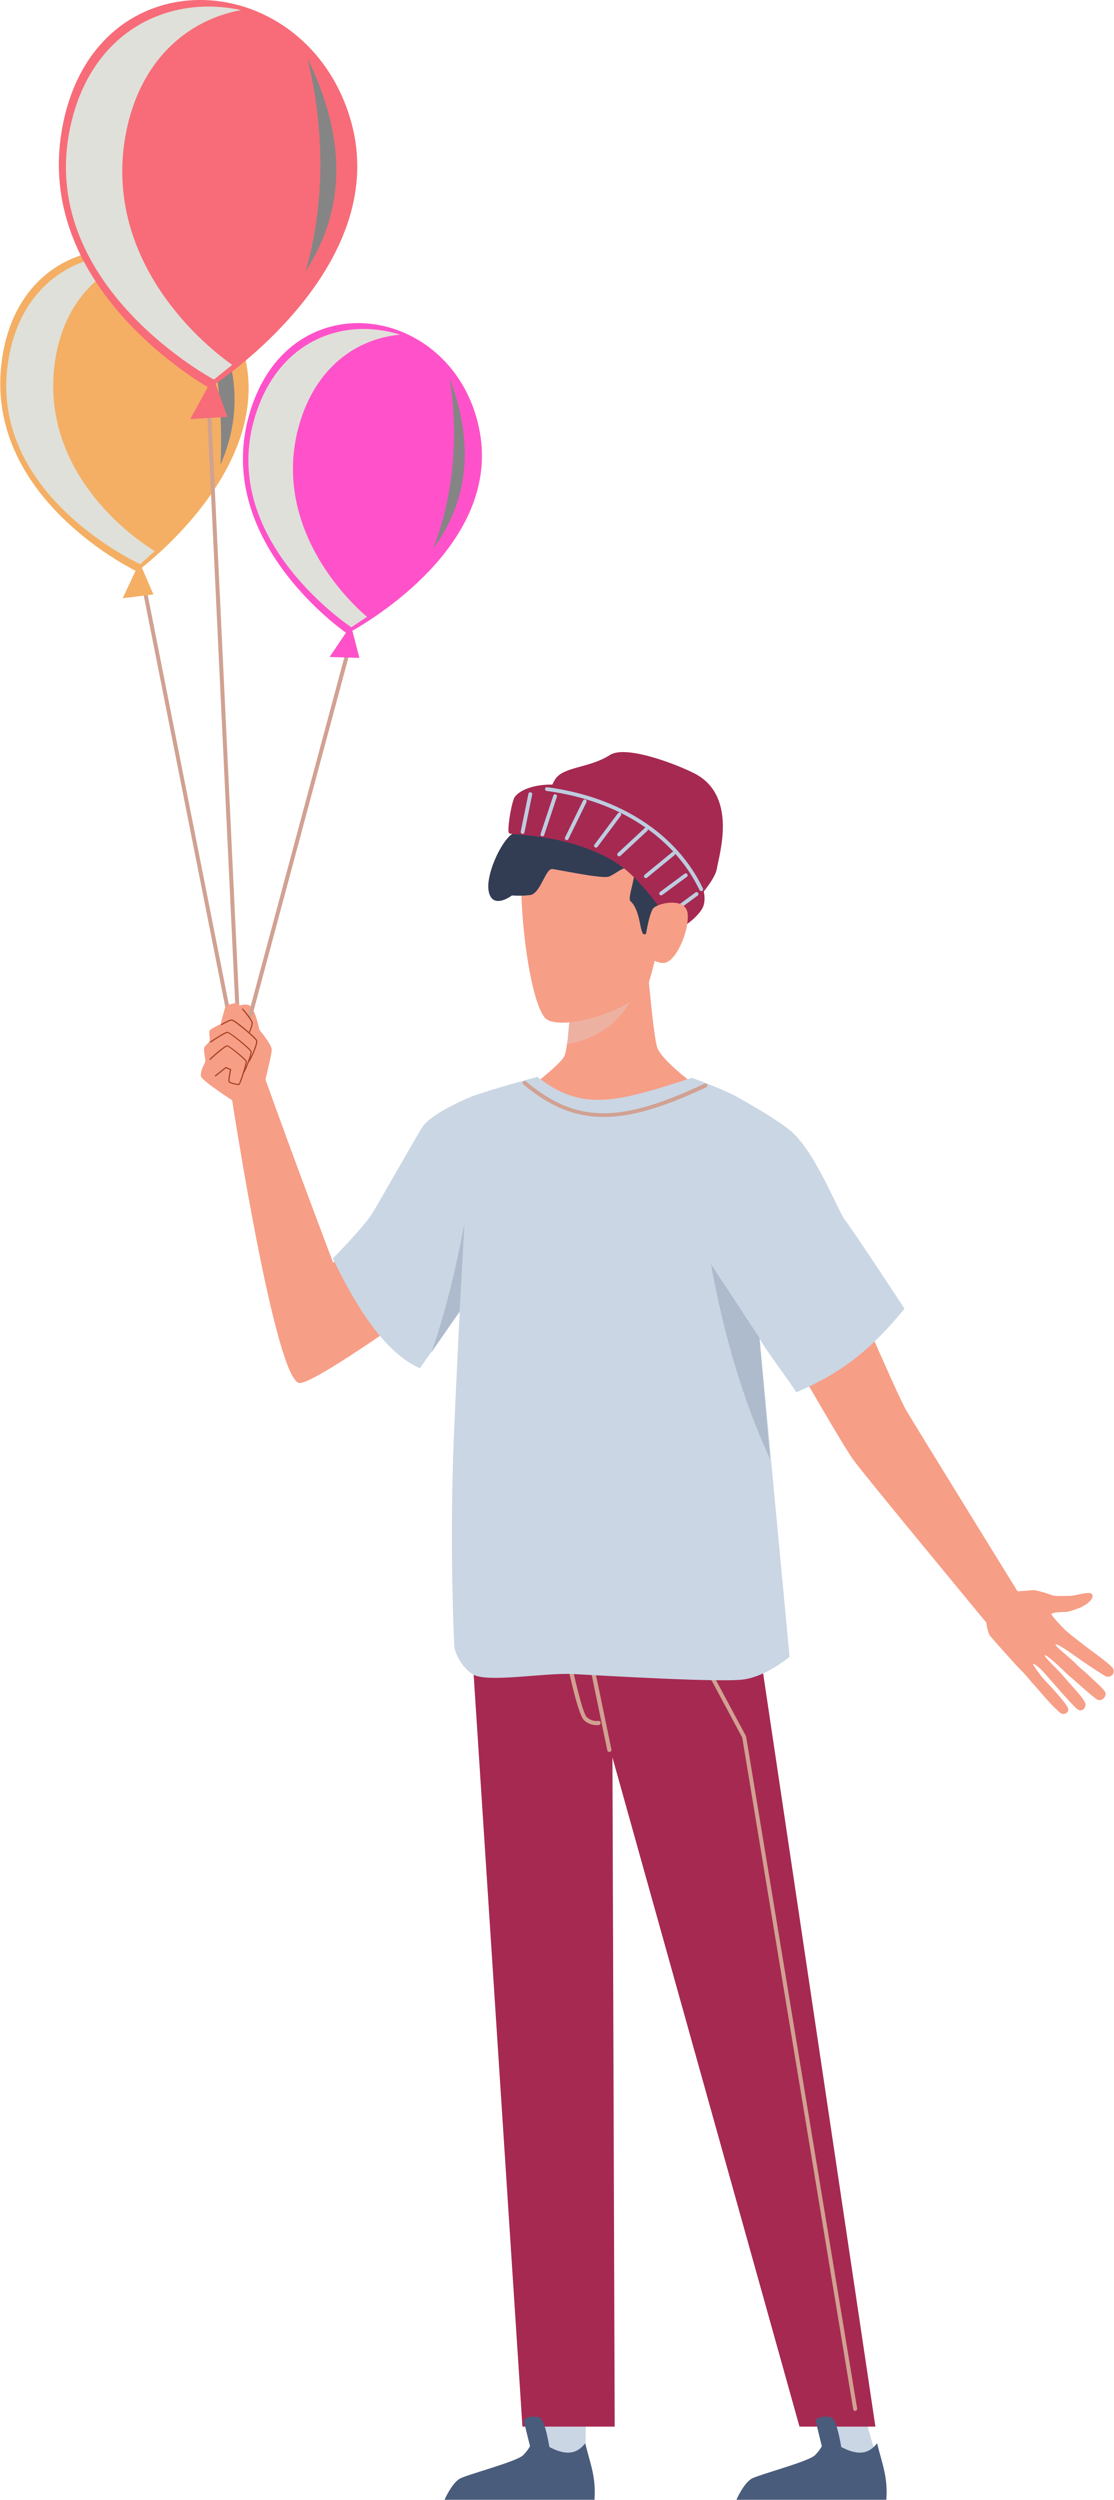 <?xml version="1.0" encoding="UTF-8"?><svg xmlns="http://www.w3.org/2000/svg" viewBox="0 0 251.28 563.86" aria-hidden="true" width="251px" height="563px"><defs><linearGradient class="cerosgradient" data-cerosgradient="true" id="CerosGradient_id0a877c683" gradientUnits="userSpaceOnUse" x1="50%" y1="100%" x2="50%" y2="0%"><stop offset="0%" stop-color="#d1d1d1"/><stop offset="100%" stop-color="#d1d1d1"/></linearGradient><linearGradient/><style>.cls-1-64eccbc98ad1d{fill:#f4af64;}.cls-2-64eccbc98ad1d{fill:#f79e86;}.cls-3-64eccbc98ad1d{fill:#f76c78;}.cls-4-64eccbc98ad1d{fill:#ff52ca;}.cls-5-64eccbc98ad1d,.cls-6-64eccbc98ad1d{fill:#323d54;}.cls-7-64eccbc98ad1d{fill:#a64324;}.cls-8-64eccbc98ad1d{fill:#adbbcc;}.cls-9-64eccbc98ad1d,.cls-10-64eccbc98ad1d{fill:#a62951;}.cls-11-64eccbc98ad1d{fill:#bdcde0;}.cls-12-64eccbc98ad1d{fill:#cad6e4;}.cls-13-64eccbc98ad1d{fill:#d1a192;}.cls-14-64eccbc98ad1d{fill:#495c7c;}.cls-15-64eccbc98ad1d{fill:#dfe0d9;}.cls-15-64eccbc98ad1d,.cls-16-64eccbc98ad1d,.cls-17-64eccbc98ad1d{mix-blend-mode:multiply;}.cls-16-64eccbc98ad1d{fill:#edb1a1;}.cls-18-64eccbc98ad1d{fill:#858585;}.cls-18-64eccbc98ad1d,.cls-19-64eccbc98ad1d{mix-blend-mode:screen;}.cls-10-64eccbc98ad1d,.cls-6-64eccbc98ad1d{fill-rule:evenodd;}.cls-20-64eccbc98ad1d{isolation:isolate;}</style></defs><g class="cls-20-64eccbc98ad1d"><g id="Layer_164eccbc98ad1d"><g><g><path class="cls-2-64eccbc98ad1d" d="M58.51,232.52s-.94-5.47-2.56-5.85c-1.62-.38-2.95,.68-2.95,.68l5.51,5.17Z"/><g><path class="cls-13-64eccbc98ad1d" d="M53.28,241.22s-.08,0-.12-.02c-.24-.06-.38-.31-.32-.55l25.22-93.9c.06-.24,.3-.39,.55-.32,.24,.06,.38,.31,.32,.55l-25.22,93.9c-.05,.2-.24,.33-.44,.33Z"/><path class="cls-13-64eccbc98ad1d" d="M54.22,242.63c-.21,0-.4-.15-.44-.36l-21.91-110.55c-.05-.24,.11-.48,.35-.53,.26-.04,.48,.11,.53,.35l21.91,110.55c.05,.24-.11,.48-.35,.53-.03,0-.06,0-.09,0Z"/><g><path class="cls-1-64eccbc98ad1d" d="M53.96,76.39c9.53,24.85-16.25,47.09-22,51.65l2.61,6.04-6.94,.86,2.91-6.2c-3.37-1.69-33.37-17.62-30.32-46.27,3.56-33.5,43.01-34.08,53.75-6.08Z"/><path class="cls-18-64eccbc98ad1d" d="M49.71,104.81c5.54-12.85,3.64-24.77-4.29-38.75,3.52,14.05,4.89,26.89,4.29,38.75Z"/><path class="cls-15-64eccbc98ad1d" d="M31.61,127.27s1.9-1.76,3.26-2.96c-9.62-5.97-25.21-20.68-22.63-41.9,1.72-14.06,10.22-22.18,20.16-24.64-13.97-2.14-28.45,5.87-30.78,25-3.56,29.25,29.98,44.5,29.98,44.5Z"/></g><g><path class="cls-4-64eccbc98ad1d" d="M108.01,96.38c5.4,25.04-22.4,42.4-28.55,45.89l1.59,6.13-6.72-.21,3.68-5.47c-2.95-2.11-29.15-21.68-22.02-48.49,8.33-31.34,45.94-26.08,52.02,2.14Z"/><path class="cls-18-64eccbc98ad1d" d="M97.69,123.76c8.21-11.16,9.19-24,3.71-38.47,2.27,14.11,.54,27.52-3.71,38.47Z"/><path class="cls-15-64eccbc98ad1d" d="M79.24,141.48s2.06-1.39,3.54-2.33c-8.27-7.1-20.93-23.39-15.35-43.19,3.7-13.12,12.99-19.59,22.81-20.47-12.97-4.1-27.93,1.39-32.97,19.24-7.7,27.3,21.96,46.75,21.96,46.75Z"/></g><path class="cls-13-64eccbc98ad1d" d="M54.22,242.63c-.24,0-.44-.19-.45-.43l-7.14-150.7c-.01-.25,.18-.46,.43-.47,.26,0,.46,.19,.47,.43l7.14,150.7c.01,.25-.18,.46-.43,.47,0,0-.02,0-.02,0Z"/><g><path class="cls-3-64eccbc98ad1d" d="M78.82,26.22c9.59,30.53-22.99,55.31-30.23,60.36l2.68,7.44-8.39,.51,3.95-7.22c-3.91-2.28-38.74-23.62-32.96-57.78,6.76-39.94,54.14-37.71,64.95-3.32Z"/><path class="cls-18-64eccbc98ad1d" d="M68.91,61.2c9.45-14.6,8.9-30.65,.43-48.02,4.23,17.53,3.62,34.05-.43,48.02Z"/><path class="cls-15-64eccbc98ad1d" d="M48.22,85.62s2.41-1.97,4.14-3.31c-11.11-7.88-28.72-26.68-24.05-51.96C31.42,13.61,42.23,4.5,54.33,2.28,37.73-1.33,19.75,7.21,15.54,30c-6.44,34.84,32.69,55.62,32.69,55.62Z"/></g></g><path class="cls-2-64eccbc98ad1d" d="M58.74,247.86l-3.75,2.03s-9.74-6.1-9.73-7.21c0-1.86,1.14-2.88,1.04-3.58s-.45-2.29-.27-2.79c.18-.5,1.24-1.18,1.26-1.71,.03-.53-.25-1.84,.02-2.22,.27-.38,2.43-1.38,2.43-1.38,0,0,.94-3.78,1.13-4.01,.19-.24,2.2-.89,2.54-.73s1.12,1.02,1.12,1.02c0,0,1.39,1.8,1.87,2.13s2.08,2.91,2.49,3.39,2.27,2.88,2.38,3.9c.11,1.02-2.53,11.16-2.53,11.16Z"/><path class="cls-7-64eccbc98ad1d" d="M53.73,244.74c-.54,0-2.11-.35-2.24-.76-.11-.33,.23-2.09,.34-2.66l-.89-.37-2.29,1.83c-.06,.05-.14,.04-.19-.02-.05-.06-.04-.14,.02-.19l2.35-1.88s.09-.04,.14-.02l1.07,.45c.06,.02,.09,.09,.08,.15-.2,.97-.44,2.42-.37,2.64,.09,.23,1.74,.63,2.06,.57,.26-.22,1.66-4.63,1.58-5.06-.13-.33-3.61-3.3-4.16-3.38-.36,0-2.19,1.51-3.79,2.99-.06,.05-.14,.05-.19,0-.05-.05-.05-.14,0-.19,.78-.73,3.35-3.06,3.98-3.06,.59,.09,4.27,3.1,4.41,3.58,.11,.41-1.11,4.44-1.58,5.21-.07,.12-.13,.17-.2,.19-.03,0-.07,.01-.13,.01Z"/><path class="cls-7-64eccbc98ad1d" d="M54.87,242.1c-.06,0-.12-.04-.13-.11-.02-.07,.03-.14,.1-.16,.3-.22,1.74-4.12,1.66-4.58-.09-.47-4.61-4.17-5.2-4.26-.43,0-2.43,1.24-3.75,2.15-.06,.04-.14,.03-.19-.03-.04-.06-.03-.14,.03-.19,.56-.38,3.37-2.28,3.94-2.19,.55,.08,5.31,3.8,5.42,4.48,.08,.5-1.41,4.78-1.87,4.88,0,0-.02,0-.03,0Z"/><path class="cls-7-64eccbc98ad1d" d="M55.98,239.63c-.06,0-.12-.04-.13-.11-.02-.07,.03-.14,.1-.16,.35-.22,2.01-3.92,1.78-4.6-.19-.55-4.85-4.44-5.42-4.53-.36-.06-1.61,.58-2.31,.99-.06,.04-.15,.02-.18-.05-.04-.06-.02-.15,.05-.18,.19-.11,1.89-1.13,2.49-1.03,.67,.1,5.41,4.06,5.63,4.7,.24,.7-.95,3.41-1.49,4.36-.29,.51-.4,.58-.48,.59,0,0-.02,0-.03,0Z"/><path class="cls-7-64eccbc98ad1d" d="M56.15,233.11c-.12-.05-.15-.13-.12-.19,.22-.46,.77-1.75,.67-2.28-.1-.53-1.56-2.31-2.11-2.95-.05-.06-.04-.14,.01-.19,.05-.05,.14-.04,.19,.01,.21,.24,2.04,2.37,2.17,3.07,.14,.72-.66,2.38-.69,2.45-.02,.05-.07,.08-.12,.08Z"/></g><g><path class="cls-2-64eccbc98ad1d" d="M127.34,238.13c.77-1.65,2.2-16.88,2.2-16.88l16.47-3.89s1.35,16.35,2.27,18.98c.93,2.62,7.26,7.44,7.26,7.44-12.08,8.25-23.96,8.84-33.88-.1,.45-.45,4.91-3.89,5.68-5.54Z"/><path class="cls-16-64eccbc98ad1d" d="M129.51,221.25s14.48-3.55,14.53,.16c-2.29,8.19-8.93,12.96-16.06,14.08,.37-5.62,1.53-14.24,1.53-14.24Z"/><path class="cls-2-64eccbc98ad1d" d="M118.96,188.16c2.13-3.74,9.22-7.77,21.18-6.46,23.81,2.63,8.87,29.72,8.87,29.72,0,0-2.41,10.08-3.01,11.15-3,5.31-20.34,10.59-23.21,6.86-4.26-5.54-7.08-35.57-3.83-41.27Z"/><path class="cls-5-64eccbc98ad1d" d="M116.1,187.53c.39-1.6,2.4-8.1,6.34-7.8,1.7,.12,2.32,.12,3.35-.06,1.02-.18,.55-.9,1.33-2.41,.37-.72,2.12-1.49,3.65-1.39,1.69,.11,2.44,1.46,3.11,1.23,.92-.31-.13-1.58,.43-2.39,2-2.87,10.25,.27,13.02,3.13,1.74,1.8,.47,4.49,.47,4.49,0,0,2.31-.66,4-.25,1.69,.4,5.5,4.39,5.71,5.4,.38,1.89-1.4,4.34-1.47,5.67-.04,1.21,1.3,7.12,.38,8.9-.6,1.17-1.97,2.94-4.04,3.11-1.06,.1-1.83,.12-1.83,.12,0,0-1.51,2-2.96,3.59-.64,.73-1.29,1.37-1.76,1.68-.21,.14-.38,.22-.51,.21-1.05-.07-.74-5.36-3.1-7.49-.89-.8,2.08-7.21,.27-7.63-1.82-.4-3.78,1.65-5.2,2.1-1.91,.6-13.94-2.22-14.77-1.95-.68,.23-.82,5.68-2.66,4.31-1.28-.95-3.57-4.88-2.44-6.51,1.45-2.08-1.57-5.04-1.32-6.08Z"/><path class="cls-6-64eccbc98ad1d" d="M116.25,187.84c-2.41,.22-6.91,9.22-6,13.33,.91,4.1,5.23,.81,5.23,.81,0,0,2.17,.18,4.15-.1,1.98-.28,3.16-4.74,4.39-5.68,1.23-.94,7.89,1.31,11.58,.59s6.93-2.69,6.93-2.69c0,0-23.88-6.48-26.28-6.26Z"/><path class="cls-10-64eccbc98ad1d" d="M122.68,184.57s.66-5.85,2.54-8.78c1.87-2.93,7.69-2.48,12.38-5.5,3.91-2.52,17.11,2.95,19.81,4.58,8.83,5.33,4.82,17.93,4.3,21.08-.52,3.15-6.41,9.02-6.41,9.02-7.58-12.28-19.52-18.9-32.62-20.39Z"/><path class="cls-10-64eccbc98ad1d" d="M138.8,194.47c6.82,4.19,13.55,15.56,13.55,15.56,0,0,4.1-1.96,5.98-4.95,1.88-2.98-1.14-8.62-2.22-10.6-1.08-1.98-9.86-10.06-21.01-14.99-11.15-4.93-18.4-1.49-19.2,.68-.8,2.17-1.5,7.22-1.1,7.76s13.34-.01,24.01,6.54Z"/><g class="cls-17-64eccbc98ad1d"><path class="cls-11-64eccbc98ad1d" d="M158.19,201c-.16,0-.31-.09-.39-.24-5.79-12.06-18.36-20.21-34.49-22.35-.24-.03-.4-.25-.37-.48,.03-.23,.25-.4,.48-.37,16.42,2.18,29.24,10.5,35.15,22.84,.1,.21,.01,.47-.2,.57-.06,.03-.12,.04-.19,.04Z"/></g><g class="cls-17-64eccbc98ad1d"><path class="cls-11-64eccbc98ad1d" d="M149.14,201.96c-.13,0-.26-.06-.35-.17-.14-.19-.1-.46,.09-.6l5.56-4.11c.19-.14,.46-.1,.6,.09,.14,.19,.1,.46-.09,.6l-5.56,4.11c-.08,.06-.17,.08-.26,.08Z"/></g><g class="cls-17-64eccbc98ad1d"><path class="cls-11-64eccbc98ad1d" d="M151.58,206.19c-.13,0-.26-.06-.35-.17-.14-.19-.1-.46,.09-.6l5.56-4.11c.19-.14,.46-.1,.6,.09,.14,.19,.1,.46-.09,.6l-5.56,4.11c-.08,.06-.17,.08-.26,.08Z"/></g><g class="cls-17-64eccbc98ad1d"><path class="cls-11-64eccbc98ad1d" d="M145.69,198.07c-.12,0-.25-.05-.33-.16-.15-.18-.12-.45,.06-.6l6.18-5.07c.19-.15,.46-.12,.6,.06,.15,.18,.12,.45-.06,.6l-6.18,5.07c-.08,.07-.18,.1-.27,.1Z"/></g><g class="cls-17-64eccbc98ad1d"><path class="cls-11-64eccbc98ad1d" d="M139.66,193.16c-.12,0-.23-.05-.31-.14-.16-.17-.15-.45,.02-.61l6.05-5.62c.17-.16,.45-.15,.61,.02,.16,.17,.15,.45-.02,.61l-6.05,5.62c-.08,.08-.19,.11-.29,.11Z"/></g><g class="cls-17-64eccbc98ad1d"><path class="cls-11-64eccbc98ad1d" d="M134.44,191.2c-.09,0-.18-.03-.26-.09-.19-.14-.23-.41-.09-.6l5.28-7.05c.15-.19,.41-.23,.6-.09,.19,.14,.23,.41,.09,.6l-5.28,7.05c-.09,.11-.21,.17-.34,.17Z"/></g><g class="cls-17-64eccbc98ad1d"><path class="cls-11-64eccbc98ad1d" d="M127.84,189.5c-.06,0-.13-.01-.19-.04-.21-.1-.3-.36-.2-.57l4.07-8.32c.1-.21,.36-.3,.57-.2,.21,.1,.3,.36,.2,.57l-4.07,8.32c-.07,.15-.23,.24-.38,.24Z"/></g><g class="cls-17-64eccbc98ad1d"><path class="cls-11-64eccbc98ad1d" d="M122.35,188.65s-.09,0-.14-.02c-.22-.07-.35-.32-.27-.54l2.87-8.64c.07-.23,.31-.35,.54-.27,.22,.07,.35,.32,.27,.54l-2.87,8.64c-.06,.18-.23,.29-.41,.29Z"/></g><g class="cls-17-64eccbc98ad1d"><path class="cls-11-64eccbc98ad1d" d="M117.88,188.09s-.06,0-.09,0c-.23-.05-.38-.27-.34-.51l1.74-8.54c.05-.23,.28-.38,.51-.33,.23,.05,.38,.27,.34,.51l-1.74,8.54c-.04,.2-.22,.34-.42,.34Z"/></g><path class="cls-2-64eccbc98ad1d" d="M147.48,204.76c1.28-1.15,7.39-2.43,7.66,1.48,.27,3.91-2.57,10.4-5.09,10.92-1.91,.39-4.58-1.76-4.79-2.14s.94-9.11,2.22-10.27Z"/></g><polygon class="cls-12-64eccbc98ad1d" points="198.63 557.35 193.08 538.16 183.05 541.79 188.18 563.86 198.63 557.35"/><polygon class="cls-12-64eccbc98ad1d" points="131.9 560.72 132.26 540.75 121.6 541.26 119.99 563.86 131.9 560.72"/><path class="cls-2-64eccbc98ad1d" d="M188.29,281.78s13.9,32.54,16.24,36.48c2.14,3.62,26.05,42.33,26.05,42.33l-6.39,7.42s-29.17-35.23-31.68-38.72c-3.19-4.45-17.99-30.6-17.99-30.6l13.77-16.91Z"/><path class="cls-2-64eccbc98ad1d" d="M222.28,365.03c.24,.26,.32,3.09,1.22,4.13,.9,1.05,5.76,6.48,6.13,6.84,.37,.36,1.58,1.59,2.29,2.46s2.75,3.11,3.31,3.8c.43,.54,3.71,4.19,4.36,4.31,1.11,.21,1.68-.71,1.32-1.4-.83-1.61-4.71-5.66-5.38-6.37s-2.59-3.35-2.46-3.5c.13-.15,1.35,.75,2.44,1.93,1.05,1.14,6.88,8.06,7.79,8.45,1.1,.47,1.73-.7,1.58-1.4-.16-.77-1.76-2.59-2.28-3.15-.63-.67-2.72-3.1-3.26-3.71s-3.94-3.87-3.65-4.06,2.46,1.69,4.91,4.09c.29,.29,2.77,2.4,3.58,3.14,.81,.74,3.05,2.66,3.46,2.82,1,.39,2.12-.75,1.7-1.76-.27-.64-2.7-2.77-3.59-3.63-.97-.93-2.51-2.14-3.23-2.94-.85-.93-4.71-3.89-4.36-4.16s3.49,1.95,5.77,3.58c.91,.65,5.19,3.5,5.63,3.64,1.16,.34,2.09-.7,1.55-1.8-.3-.6-3.28-2.86-4.21-3.52-2.47-1.77-5.43-4.16-6.15-4.77-.72-.61-3.64-3.64-3.52-4s2.65-.48,3.12-.44c.46,.04,2.27-.54,3.13-.9,2.15-.9,3.56-2.41,2.83-3.19-.59-.63-3.59,.4-4.77,.43-1.16,.03-3.57,.12-4.08-.09s-2.87-1-4.06-1.17c-.68-.09-3.56,.38-4.26,.18-.69-.2-7.11,5.9-6.87,6.16Z"/><path class="cls-2-64eccbc98ad1d" d="M93.26,296.05c-.7,.47-21.79,15.57-25.59,15.92-5.5,.51-15.43-64.4-15.43-64.4l7.09-5.54c6.87,19.31,15.79,42.76,15.79,42.76l11.11-7.54,7.02,18.79Z"/><polygon class="cls-9-64eccbc98ad1d" points="197.49 547.35 180.36 547.35 138.15 396.41 138.66 547.35 117.84 547.35 106.3 369.58 171.2 371.02 197.49 547.35"/><g class="cls-17-64eccbc98ad1d"><path class="cls-13-64eccbc98ad1d" d="M192.92,543.81c-.22,0-.41-.16-.44-.38l-25.04-151.49-7.02-13.1c-.12-.22-.03-.49,.18-.61,.22-.12,.49-.03,.61,.18l7.06,13.16s.04,.09,.05,.14l25.05,151.56c.04,.25-.13,.48-.37,.52-.03,0-.05,0-.07,0Z"/></g><g class="cls-17-64eccbc98ad1d"><path class="cls-13-64eccbc98ad1d" d="M137.45,395.18c-.22,0-.42-.15-.46-.38l-4.52-21.81-4.14-.54c1.13,5.6,3.11,14.09,4.05,14.89,1.27,1.09,2.52,.84,2.53,.83,.25-.05,.51,.11,.56,.36,.05,.26-.11,.51-.36,.56-.07,.01-1.72,.35-3.34-1.04-1.51-1.29-4.01-13.61-4.5-16.07-.03-.15,.02-.3,.12-.41,.1-.11,.26-.16,.41-.15l5.13,.67c.2,.03,.36,.18,.4,.37l4.59,22.14c.05,.26-.11,.51-.37,.56-.03,0-.06,0-.1,0Z"/></g><path class="cls-12-64eccbc98ad1d" d="M166.24,247.41l11.88,126.29s-5.2,4.44-10.44,5.13c-5.24,.7-31.71-.88-38.34-1.23-6.63-.35-19.67,2.1-22.81,0-3.14-2.09-4.05-5.87-4.05-5.87,0,0-1.17-22.4-.12-47.54,1.05-25.13,3.84-76.8,3.84-76.8,5.08-1.85,15.01-4.49,15.01-4.49,10.13,7.98,17.99,5.68,34.86,.22,0,0,6.87,2.46,10.17,4.26Z"/><path class="cls-12-64eccbc98ad1d" d="M204.05,295.19c-7.55,9.33-14.51,14.66-24.4,18.85-4.04-6.13-8.18-10.75-11.32-17.67l-2.09-48.97s10.21,5.62,12.95,8.42c5.43,5.55,9.69,17.03,11.51,19.47,2.62,3.5,13.35,19.9,13.35,19.9Z"/><path class="cls-12-64eccbc98ad1d" d="M75.05,283.88c4.55,9.36,11.07,20.93,19.63,24.74l9.8-13.78,1.72-47.43s-9.05,3.64-11.07,7c-2.02,3.36-9.51,16.52-11.08,19.13-1.88,3.12-9,10.33-9,10.33Z"/><path class="cls-8-64eccbc98ad1d" d="M171.32,301.76l2.41,27.34c-5.98-12.83-10.35-27.61-13.37-44l10.96,16.67Z"/><path class="cls-8-64eccbc98ad1d" d="M104.76,276.06l-1.09,19.63-6.39,9.4c2.93-8.17,5.36-18.06,7.48-29.03Z"/><g class="cls-19-64eccbc98ad1d"><path class="cls-13-64eccbc98ad1d" d="M136.15,251.95c-6.63,0-12.22-2.44-18.09-7.33-.19-.16-.22-.44-.06-.63,.16-.19,.45-.22,.64-.06,11.31,9.43,21.1,9.55,40.28,.5,.22-.11,.49-.01,.6,.22,.11,.23,0,.49-.22,.6-9.46,4.46-16.79,6.7-23.15,6.7Z"/></g><g><path class="cls-14-64eccbc98ad1d" d="M132.01,551.11c1.16,4.7,2.46,7.63,2.09,12.75h-33.84s1.53-3.55,3.36-4.72c1.39-.89,12.68-3.81,14.3-5.28,1.62-1.47,2.6-4.01,2.6-4.01,5.41,3.76,8.87,4.65,11.48,1.26Z"/><path class="cls-14-64eccbc98ad1d" d="M124.14,553.31s-1.03-7.47-2.43-8.01c-1.4-.54-3.72,.01-3.51,.94,.21,.92,2,8.42,2.22,8.38,.23-.03,3.72-1.31,3.72-1.31Z"/></g><g><path class="cls-14-64eccbc98ad1d" d="M197.87,551.11c1.16,4.7,2.46,7.63,2.09,12.75h-33.84s1.53-3.55,3.36-4.72c1.39-.89,12.68-3.81,14.3-5.28,1.62-1.47,2.6-4.01,2.6-4.01,5.41,3.76,8.87,4.65,11.48,1.26Z"/><path class="cls-14-64eccbc98ad1d" d="M190,553.31s-1.03-7.47-2.43-8.01c-1.4-.54-3.72,.01-3.51,.94s2,8.42,2.22,8.38c.23-.03,3.72-1.31,3.72-1.31Z"/></g></g></g></g></svg>